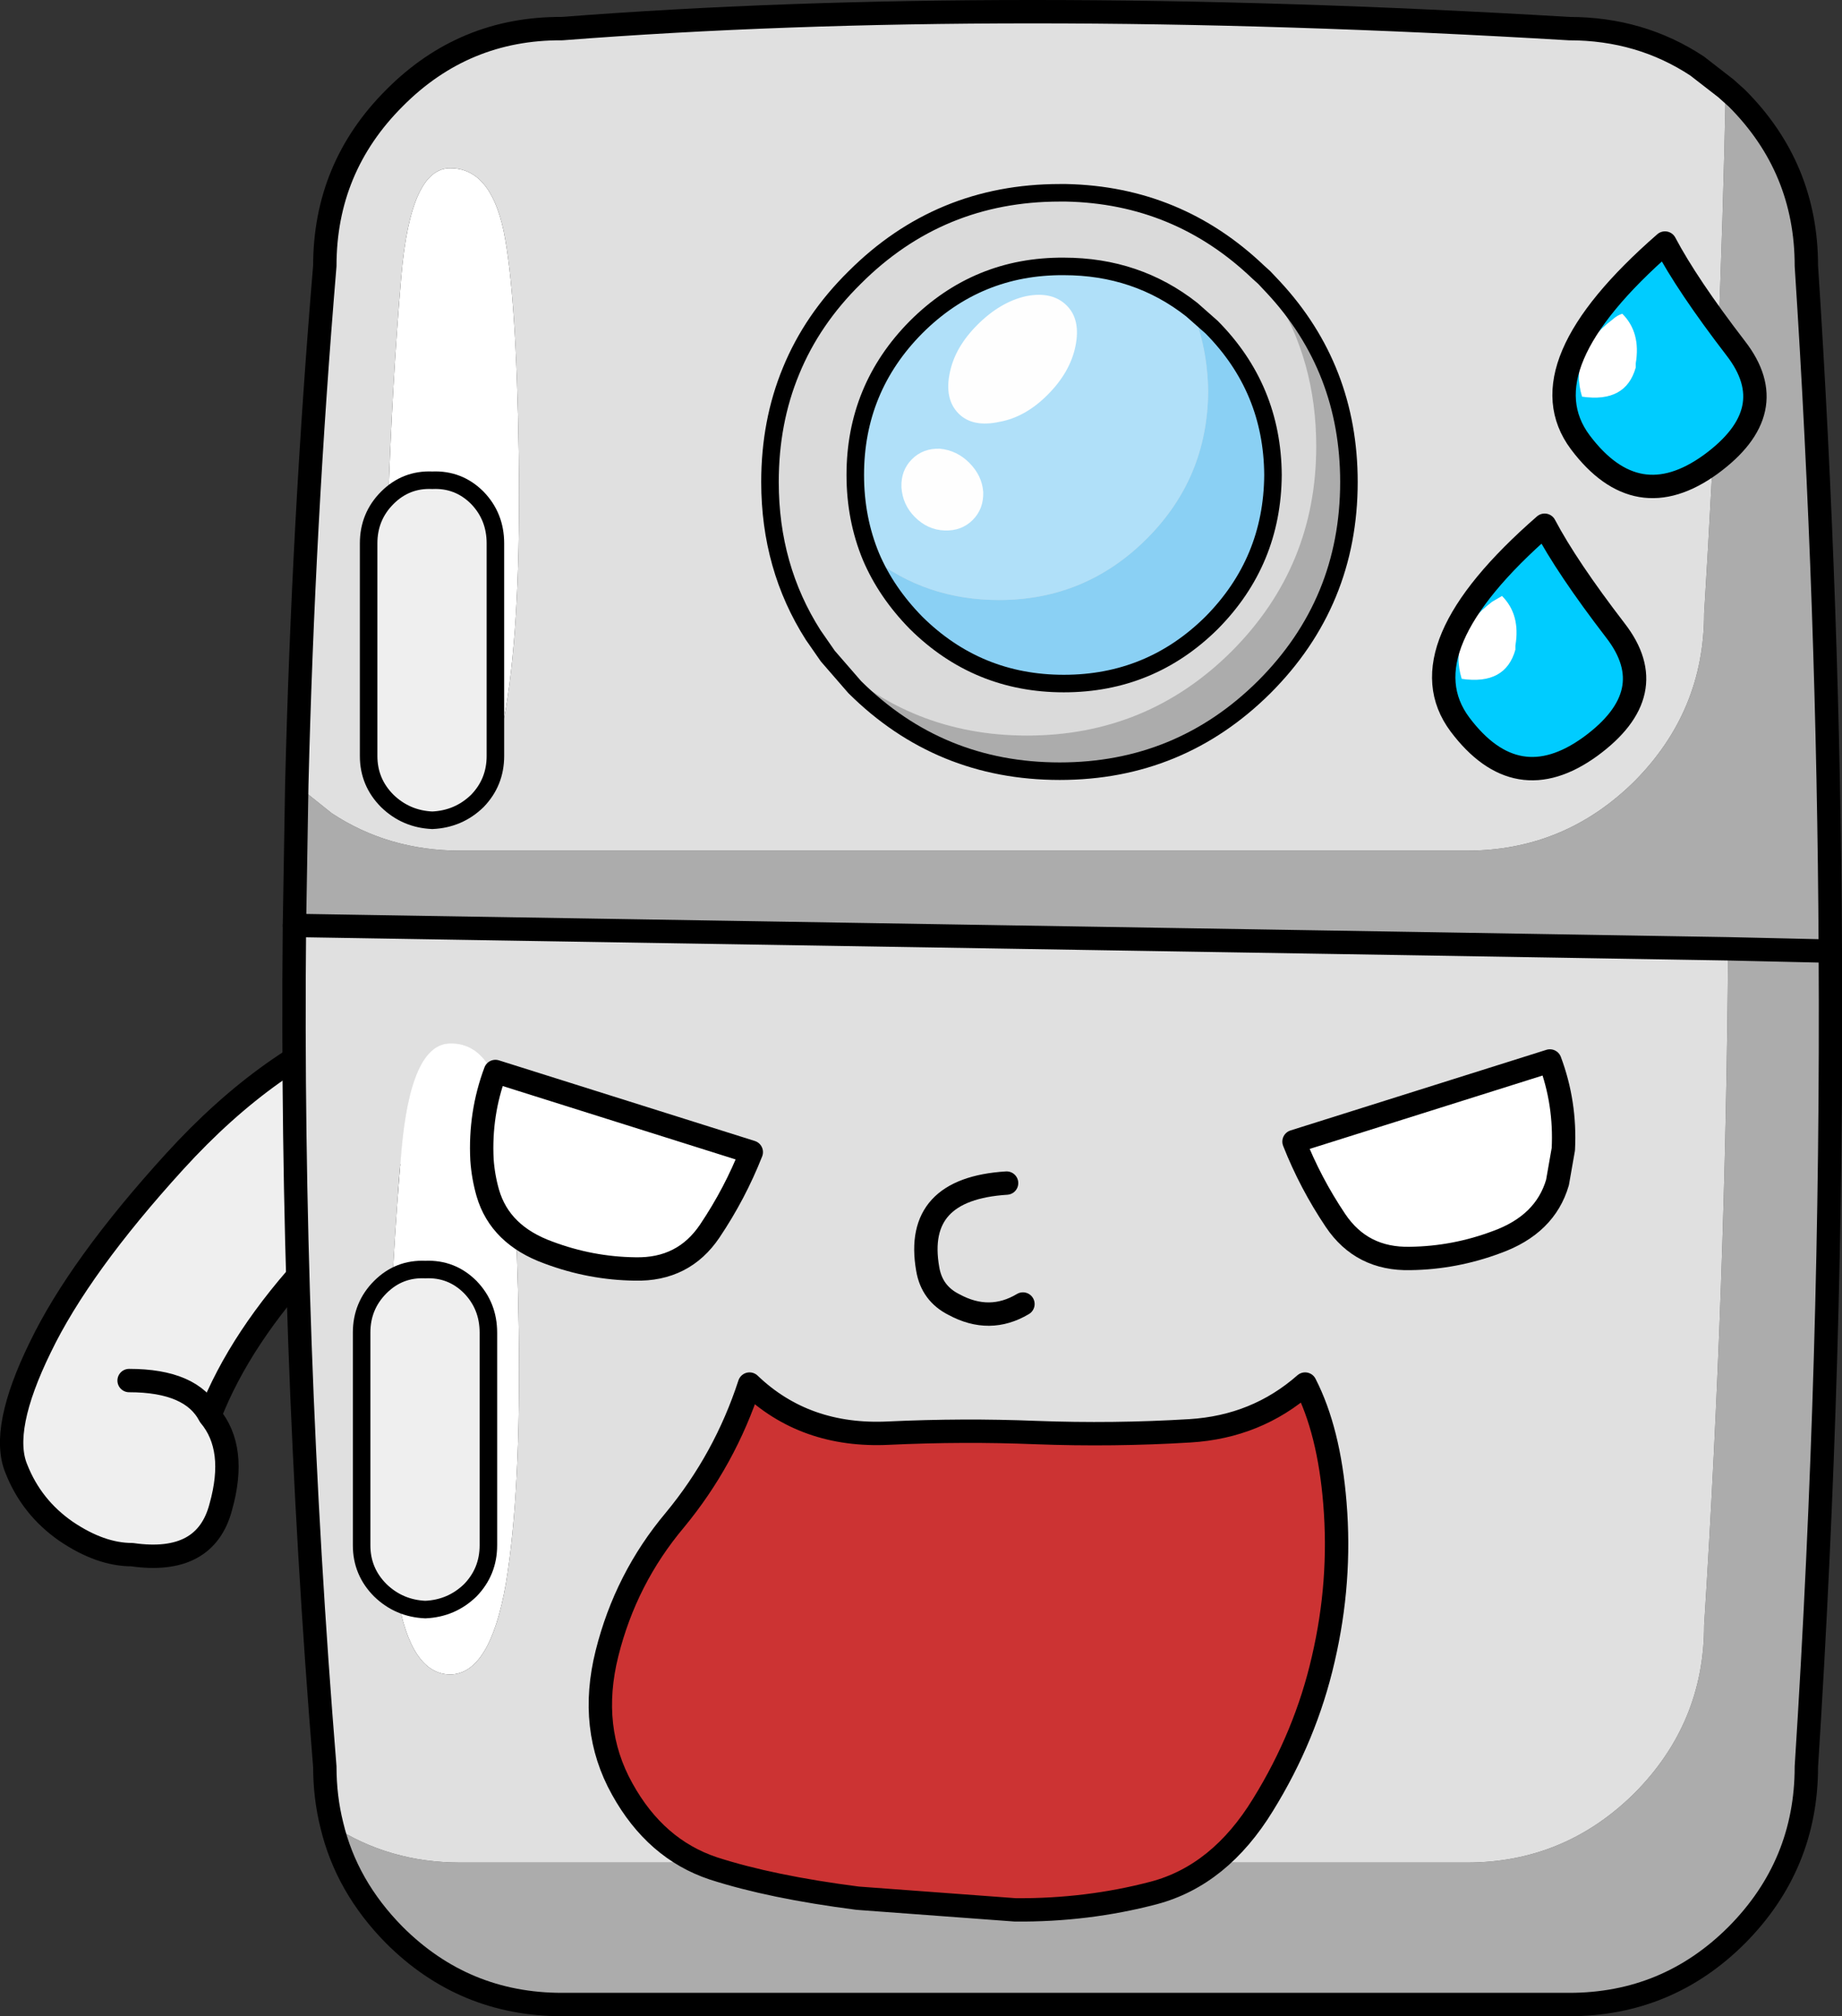 <?xml version="1.0" encoding="UTF-8" standalone="no"?>
<svg xmlns:xlink="http://www.w3.org/1999/xlink" height="172.55px" width="157.65px" xmlns="http://www.w3.org/2000/svg">
  <rect width="100%" height="100%" fill="#333333" stroke="none"/>
  <g transform="matrix(1.0, 0.0, 0.0, 1.0, 20.9, 33.9)">
    <path d="M22.0 61.95 Q13.95 65.2 5.95 73.8 -0.35 80.55 -2.95 87.25 -0.6 90.05 -2.0 95.05 -3.3 100.05 -9.6 99.15 -12.3 99.15 -15.25 97.15 -18.2 95.1 -19.5 91.8 -20.9 88.45 -17.45 81.4 -14.1 74.45 -5.95 65.5 2.25 56.5 11.3 53.25 20.4 50.1 25.2 54.4 30.0 58.75 22.0 61.95 M-9.85 84.25 Q-4.5 84.25 -2.95 87.25 -4.5 84.25 -9.85 84.25" fill="#efefef" fill-rule="evenodd" stroke="none"/>
    <path d="M22.0 61.95 Q13.95 65.2 5.95 73.8 -0.35 80.55 -2.95 87.25 -0.6 90.05 -2.0 95.05 -3.3 100.05 -9.6 99.15 -12.3 99.15 -15.25 97.15 -18.2 95.1 -19.5 91.8 -20.9 88.45 -17.45 81.4 -14.1 74.45 -5.95 65.5 2.25 56.5 11.3 53.25 20.4 50.1 25.2 54.4 30.0 58.75 22.0 61.95 M-2.95 87.25 Q-4.5 84.25 -9.85 84.25" fill="none" stroke="#000000" stroke-linecap="round" stroke-linejoin="round" stroke-width="2.0"/>
    <path d="M22.2 -14.15 Q23.3 -8.8 23.5 5.05 23.7 18.9 22.4 26.7 21.05 34.45 17.65 34.45 14.25 34.45 13.1 27.7 11.95 20.85 12.3 9.9 12.65 -1.05 13.45 -10.3 14.25 -19.55 17.65 -19.5 21.05 -19.5 22.2 -14.15 M22.2 60.75 Q23.3 66.1 23.5 79.95 23.7 93.75 22.4 101.6 21.05 109.35 17.65 109.4 14.25 109.4 13.1 102.6 11.95 95.75 12.3 84.8 12.65 73.9 13.45 64.65 14.25 55.4 17.65 55.4 21.05 55.35 22.2 60.75" fill="#ffffff" fill-rule="evenodd" stroke="none"/>
    <path d="M4.5 33.3 L7.5 35.7 Q12.35 38.9 18.5 38.9 L104.65 38.9 Q113.0 38.9 119.0 32.95 124.95 26.95 124.95 18.6 126.35 -4.0 126.8 -26.35 L127.75 -25.5 Q133.7 -19.55 133.7 -11.15 135.6 17.95 135.75 47.5 135.95 82.15 133.7 117.3 133.7 125.7 127.75 131.7 121.8 137.65 113.4 137.65 L27.2 137.65 Q18.8 137.65 12.85 131.7 8.75 127.55 7.5 122.3 12.35 125.5 18.5 125.5 L104.65 125.5 Q113.0 125.5 119.0 119.55 124.95 113.55 124.95 105.2 126.8 76.05 127.0 47.3 L135.75 47.5 127.0 47.3 102.9 46.9 4.3 45.3 4.5 33.3" fill="#acacac" fill-rule="evenodd" stroke="none"/>
    <path d="M22.2 -14.15 Q21.05 -19.5 17.65 -19.5 14.25 -19.55 13.45 -10.3 12.65 -1.05 12.3 9.9 11.95 20.85 13.1 27.7 14.25 34.45 17.65 34.45 21.05 34.45 22.4 26.7 23.7 18.9 23.5 5.05 23.3 -8.8 22.2 -14.15 M4.5 33.3 Q5.05 10.95 6.9 -11.15 6.9 -19.55 12.85 -25.5 18.8 -31.5 27.2 -31.45 64.65 -34.35 113.4 -31.45 119.5 -31.45 124.35 -28.25 L126.8 -26.35 Q126.35 -4.0 124.95 18.6 124.95 26.95 119.0 32.95 113.0 38.9 104.65 38.9 L18.5 38.9 Q12.35 38.9 7.5 35.7 L4.5 33.3 M7.5 122.3 Q6.9 119.9 6.9 117.3 3.95 81.05 4.3 45.3 L102.9 46.9 127.0 47.3 Q126.8 76.05 124.95 105.2 124.95 113.55 119.0 119.55 113.0 125.5 104.65 125.5 L18.5 125.5 Q12.35 125.5 7.5 122.3 M22.2 60.75 Q21.05 55.35 17.65 55.4 14.25 55.4 13.45 64.65 12.65 73.9 12.3 84.8 11.95 95.75 13.1 102.6 14.25 109.4 17.65 109.4 21.05 109.35 22.4 101.6 23.7 93.75 23.5 79.95 23.3 66.1 22.2 60.75" fill="#e0e0e0" fill-rule="evenodd" stroke="none"/>
    <path d="M126.8 -26.35 L124.35 -28.25 Q119.5 -31.45 113.4 -31.45 64.65 -34.35 27.2 -31.45 18.8 -31.5 12.85 -25.5 6.9 -19.55 6.9 -11.15 5.05 10.95 4.5 33.3 L4.3 45.3 Q3.95 81.05 6.9 117.3 6.9 119.9 7.5 122.3 8.75 127.55 12.85 131.7 18.8 137.65 27.2 137.65 L113.4 137.65 Q121.8 137.65 127.75 131.7 133.7 125.7 133.7 117.3 135.95 82.15 135.75 47.5 135.6 17.95 133.7 -11.15 133.7 -19.55 127.75 -25.5 L126.8 -26.35" fill="none" stroke="#000000" stroke-linecap="round" stroke-linejoin="round" stroke-width="2.0"/>
    <path d="M127.0 47.3 L135.75 47.5 M4.3 45.3 L102.9 46.9 127.0 47.3" fill="none" stroke="#000000" stroke-linecap="round" stroke-linejoin="round" stroke-width="2.0"/>
    <path d="M21.5 12.6 L21.5 30.8 Q21.5 33.05 19.95 34.65 18.35 36.2 16.1 36.3 13.85 36.2 12.25 34.65 10.65 33.05 10.65 30.8 L10.65 12.6 Q10.65 10.3 12.25 8.7 13.85 7.1 16.1 7.2 18.35 7.1 19.95 8.7 21.5 10.3 21.5 12.6" fill="#efefef" fill-rule="evenodd" stroke="none"/>
    <path d="M21.5 12.6 Q21.5 10.3 19.95 8.7 18.35 7.1 16.1 7.2 13.85 7.1 12.25 8.7 10.65 10.3 10.65 12.6 L10.65 30.8 Q10.65 33.05 12.25 34.65 13.85 36.2 16.1 36.3 18.35 36.2 19.95 34.65 21.5 33.05 21.5 30.8 L21.5 12.6 Z" fill="none" stroke="#000000" stroke-linecap="round" stroke-linejoin="round" stroke-width="1.5"/>
    <path d="M117.95 -7.05 Q119.55 -5.45 119.1 -2.8 L119.1 -2.45 Q118.25 0.6 114.5 0.05 113.35 -3.7 117.1 -6.55 117.55 -6.95 117.95 -7.05 M104.2 24.2 Q103.05 20.45 106.8 17.6 L107.65 17.1 Q109.25 18.7 108.8 21.35 L108.8 21.7 Q107.95 24.75 104.2 24.2" fill="#ffffff" fill-rule="evenodd" stroke="none"/>
    <path d="M117.95 -7.05 Q117.55 -6.95 117.1 -6.55 113.35 -3.7 114.5 0.05 118.25 0.6 119.1 -2.45 L119.1 -2.8 Q119.55 -5.45 117.95 -7.05 M121.6 -13.1 Q123.5 -9.5 127.65 -4.1 131.8 1.25 125.5 5.85 119.2 10.4 114.35 3.95 109.5 -2.55 121.6 -13.1 M104.2 24.2 Q107.95 24.75 108.8 21.7 L108.8 21.35 Q109.25 18.7 107.65 17.1 L106.8 17.6 Q103.05 20.45 104.2 24.2 M111.3 11.05 Q113.2 14.65 117.35 20.05 121.5 25.4 115.2 30.0 108.9 34.55 104.05 28.1 99.2 21.6 111.3 11.05" fill="#00ccff" fill-rule="evenodd" stroke="none"/>
    <path d="M90.8 84.55 Q92.85 88.55 93.35 94.75 93.9 101.45 92.35 108.1 90.85 114.65 87.2 120.55 83.5 126.6 77.85 128.1 72.15 129.6 66.0 129.55 L52.5 128.55 Q45.1 127.6 40.15 126.0 35.2 124.35 32.35 119.2 29.45 114.0 31.05 107.6 32.65 101.2 36.85 96.2 41.15 91.0 43.25 84.55 48.0 89.1 55.15 88.75 61.55 88.45 67.75 88.7 74.4 88.95 80.95 88.55 86.65 88.2 90.8 84.55" fill="#cc3333" fill-rule="evenodd" stroke="none"/>
    <path d="M111.3 11.05 Q99.2 21.6 104.05 28.1 108.9 34.55 115.2 30.0 121.5 25.4 117.35 20.05 113.2 14.65 111.3 11.05 M90.8 84.55 Q86.65 88.2 80.95 88.55 74.4 88.95 67.75 88.7 61.55 88.45 55.15 88.75 48.0 89.1 43.25 84.55 41.15 91.0 36.85 96.2 32.65 101.2 31.05 107.6 29.45 114.0 32.35 119.2 35.2 124.35 40.15 126.0 45.1 127.6 52.5 128.55 L66.0 129.55 Q72.15 129.6 77.85 128.1 83.5 126.6 87.2 120.55 90.85 114.65 92.35 108.1 93.9 101.45 93.35 94.75 92.85 88.55 90.8 84.55" fill="none" stroke="#000000" stroke-linecap="round" stroke-linejoin="round" stroke-width="2.0"/>
    <path d="M121.6 -13.1 Q109.5 -2.55 114.35 3.95 119.2 10.4 125.5 5.85 131.8 1.25 127.65 -4.1 123.5 -9.5 121.6 -13.1 M65.25 67.35 Q57.3 67.85 58.5 74.7 58.85 76.8 60.75 77.75 63.8 79.4 66.65 77.7" fill="none" stroke="#000000" stroke-linecap="round" stroke-linejoin="round" stroke-width="2.0"/>
    <path d="M20.35 65.35 Q20.15 61.4 21.5 57.8 L43.4 64.7 Q42.0 68.25 39.85 71.45 37.6 74.8 33.45 74.7 29.65 74.65 26.05 73.3 21.9 71.8 20.85 68.2 20.45 66.8 20.35 65.35" fill="#ffffff" fill-rule="evenodd" stroke="none"/>
    <path d="M20.35 65.35 Q20.45 66.8 20.85 68.2 21.9 71.8 26.05 73.3 29.65 74.65 33.45 74.7 37.6 74.8 39.85 71.45 42.0 68.25 43.4 64.7 L21.5 57.8 Q20.15 61.4 20.35 65.35 Z" fill="none" stroke="#000000" stroke-linecap="round" stroke-linejoin="round" stroke-width="2.0"/>
    <path d="M112.9 64.45 Q113.1 60.5 111.75 56.9 L89.85 63.8 Q91.25 67.35 93.4 70.55 95.65 73.9 99.8 73.8 103.6 73.75 107.2 72.4 111.35 70.9 112.4 67.3 L112.9 64.45" fill="#ffffff" fill-rule="evenodd" stroke="none"/>
    <path d="M112.9 64.45 L112.4 67.3 Q111.35 70.9 107.2 72.4 103.6 73.75 99.8 73.8 95.65 73.9 93.4 70.55 91.25 67.35 89.85 63.8 L111.75 56.9 Q113.1 60.5 112.9 64.45 Z" fill="none" stroke="#000000" stroke-linecap="round" stroke-linejoin="round" stroke-width="2.0"/>
    <path d="M49.95 22.25 L48.7 20.45 Q45.0 14.65 45.0 7.35 45.0 2.2 46.8 -2.15 48.6 -6.55 52.25 -10.15 59.5 -17.4 69.8 -17.4 L70.35 -17.4 Q79.9 -17.2 86.8 -10.6 L87.3 -10.15 87.2 -10.1 87.9 -9.15 88.1 -8.8 Q91.75 -3.05 91.75 4.3 91.75 14.55 84.55 21.8 77.3 29.05 67.0 29.05 57.05 29.05 49.95 22.25 M81.1 -7.4 Q76.4 -11.1 70.15 -11.1 62.75 -11.15 57.5 -5.9 52.3 -0.65 52.3 6.75 52.3 10.5 53.65 13.75 54.95 16.8 57.5 19.4 62.75 24.6 70.15 24.6 77.55 24.6 82.8 19.4 88.0 14.15 88.05 6.75 88.0 -0.65 82.8 -5.9 L81.1 -7.4" fill="#dadada" fill-rule="evenodd" stroke="none"/>
    <path d="M53.65 13.75 Q52.3 10.5 52.3 6.75 52.3 -0.65 57.5 -5.9 62.75 -11.15 70.15 -11.1 76.4 -11.1 81.1 -7.4 82.45 -4.2 82.5 -0.4 82.45 7.0 77.25 12.2 72.0 17.45 64.6 17.45 58.35 17.45 53.65 13.75" fill="#b0e0f9" fill-rule="evenodd" stroke="none"/>
    <path d="M87.3 -10.15 L88.1 -9.3 88.1 -8.8 87.9 -9.15 87.2 -10.1 87.3 -10.15" fill="#c5c5c5" fill-rule="evenodd" stroke="none"/>
    <path d="M81.1 -7.4 L82.8 -5.9 Q88.0 -0.65 88.05 6.75 88.0 14.15 82.8 19.4 77.55 24.6 70.15 24.6 62.75 24.6 57.5 19.4 54.95 16.8 53.65 13.75 58.35 17.45 64.6 17.45 72.0 17.45 77.25 12.2 82.45 7.0 82.5 -0.4 82.45 -4.2 81.1 -7.4" fill="#8ad0f4" fill-rule="evenodd" stroke="none"/>
    <path d="M88.1 -9.3 Q94.55 -2.35 94.55 7.35 94.55 17.65 87.3 24.9 80.05 32.1 69.8 32.1 59.5 32.1 52.25 24.9 L49.95 22.25 Q57.05 29.05 67.0 29.05 77.3 29.05 84.55 21.8 91.75 14.55 91.75 4.3 91.75 -3.05 88.1 -8.8 L88.1 -9.3" fill="#acacac" fill-rule="evenodd" stroke="none"/>
    <path d="M49.95 22.25 L48.7 20.45 Q45.0 14.65 45.0 7.35 45.0 2.2 46.8 -2.15 48.6 -6.55 52.25 -10.15 59.5 -17.4 69.8 -17.4 L70.35 -17.4 Q79.9 -17.2 86.8 -10.6 L87.3 -10.15 88.1 -9.3 Q94.55 -2.35 94.55 7.35 94.55 17.65 87.3 24.9 80.05 32.1 69.8 32.1 59.5 32.1 52.25 24.9 L49.95 22.25" fill="none" stroke="#000000" stroke-linecap="round" stroke-linejoin="round" stroke-width="1.5"/>
    <path d="M53.65 13.75 Q52.3 10.5 52.3 6.75 52.3 -0.65 57.5 -5.9 62.75 -11.15 70.15 -11.1 76.4 -11.1 81.1 -7.4 L82.8 -5.9 Q88.0 -0.65 88.05 6.75 88.0 14.15 82.8 19.4 77.55 24.6 70.15 24.6 62.75 24.6 57.5 19.4 54.95 16.8 53.65 13.75" fill="none" stroke="#000000" stroke-linecap="round" stroke-linejoin="round" stroke-width="1.5"/>
    <path d="M64.65 2.2 Q62.35 2.7 61.15 1.5 59.9 0.25 60.4 -2.05 60.85 -4.2 62.75 -6.1 64.7 -8.05 66.9 -8.55 69.15 -9.0 70.4 -7.75 71.6 -6.55 71.15 -4.3 70.7 -2.05 68.75 -0.1 66.85 1.8 64.65 2.2" fill="#fefefe" fill-rule="evenodd" stroke="none"/>
    <path d="M59.95 11.5 Q58.5 11.45 57.4 10.35 56.35 9.3 56.25 7.8 56.2 6.35 57.15 5.4 58.1 4.45 59.55 4.5 61.0 4.65 62.05 5.7 63.15 6.8 63.25 8.2 63.3 9.65 62.35 10.6 61.4 11.55 59.95 11.5" fill="#fefefe" fill-rule="evenodd" stroke="none"/>
    <path d="M20.9 80.15 L20.9 98.35 Q20.9 100.6 19.35 102.2 17.75 103.75 15.5 103.85 13.25 103.75 11.65 102.2 10.05 100.6 10.05 98.35 L10.05 80.15 Q10.05 77.85 11.65 76.25 13.25 74.65 15.5 74.75 17.75 74.65 19.35 76.25 20.9 77.85 20.9 80.15" fill="#efefef" fill-rule="evenodd" stroke="none"/>
    <path d="M20.9 80.15 Q20.9 77.85 19.35 76.25 17.75 74.65 15.5 74.75 13.25 74.65 11.65 76.25 10.05 77.85 10.05 80.15 L10.05 98.35 Q10.05 100.6 11.65 102.2 13.25 103.75 15.5 103.85 17.75 103.75 19.35 102.2 20.9 100.6 20.9 98.35 L20.9 80.15 Z" fill="none" stroke="#000000" stroke-linecap="round" stroke-linejoin="round" stroke-width="1.5"/>
  </g>
</svg>
